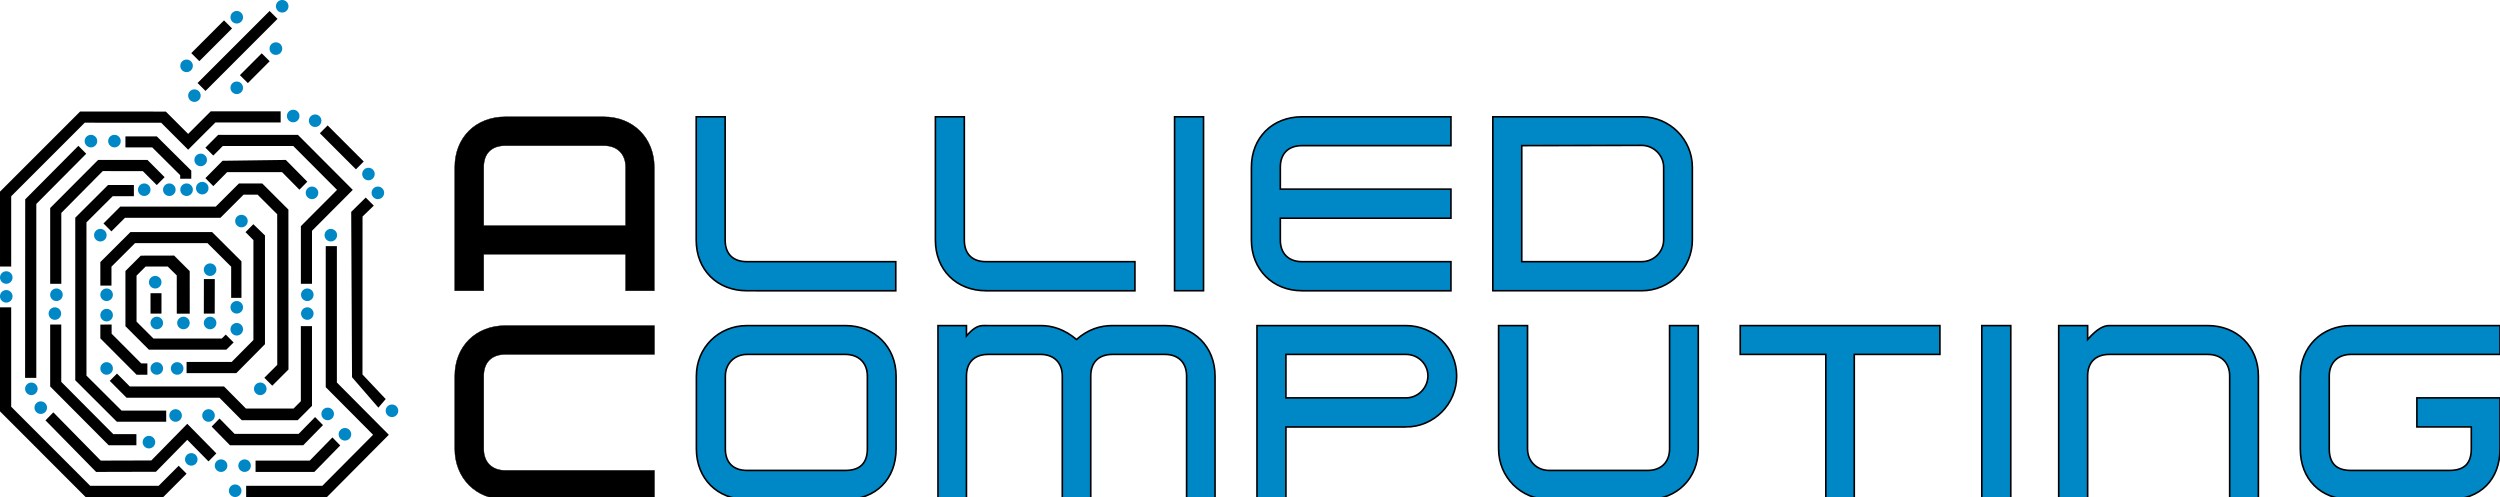 <svg xmlns="http://www.w3.org/2000/svg" width="1006" height="200" fill="none" fill-rule="nonzero" xmlns:v="https://vecta.io/nano"><g fill="#0087c6"><path d="M97.792 35.33c0 1.394-1.133 2.525-2.524 2.525s-2.524-1.131-2.524-2.525a2.52 2.52 0 0 1 2.524-2.523c1.39 0 2.524 1.129 2.524 2.523z"/><circle cx="78.233" cy="38.486" r="2.524"/><path d="M77.603 26.499c0 1.392-1.132 2.523-2.526 2.523s-2.522-1.132-2.522-2.523a2.53 2.53 0 0 1 2.522-2.524c1.39 0 2.526 1.128 2.526 2.524zm35.962-6.939a2.52 2.52 0 0 1-2.524 2.522 2.524 2.524 0 1 1 0-5.047c1.396 0 2.524 1.129 2.524 2.525zm2.523-17.037a2.52 2.52 0 1 1-5.047 0A2.52 2.52 0 0 1 113.562 0c1.398 0 2.526 1.13 2.526 2.523zM97.792 6.94c0 1.394-1.128 2.524-2.528 2.524-1.391 0-2.519-1.13-2.519-2.524a2.52 2.52 0 0 1 2.519-2.523c1.4.001 2.528 1.131 2.528 2.523zM85.696 165.41c.986.986.986 2.579 0 3.571-.985.98-2.583.98-3.572-.002-.981-.99-.981-2.584 0-3.569.99-.988 2.587-.988 3.572 0zM83.281 64.354c0 1.393-1.127 2.523-2.526 2.523-1.389 0-2.521-1.13-2.521-2.523s1.132-2.524 2.521-2.524c1.399 0 2.526 1.13 2.526 2.524zm-44.164-7.569c0 1.39-1.127 2.521-2.524 2.521s-2.524-1.131-2.524-2.521c0-1.397 1.132-2.526 2.524-2.526s2.524 1.129 2.524 2.526z"/><circle cx="12.618" cy="156.467" r="2.524"/><circle cx="98.423" cy="187.382" r="2.524"/><path d="M133.646 164.773a2.53 2.53 0 0 1 0 3.572 2.52 2.52 0 0 1-3.57 0 2.53 2.53 0 0 1 0-3.572c.989-.98 2.585-.98 3.57 0zm-9.878-85.387a2.52 2.52 0 0 1 0-3.567c.985-.987 2.578-.987 3.568.004.986.982.986 2.58 0 3.564a2.52 2.52 0 0 1-3.568-.001z"/><circle cx="81.388" cy="75.71" r="2.524"/><path d="M42.165 92.854c.983.984.983 2.581 0 3.567s-2.584.986-3.572 0a2.52 2.52 0 0 1 0-3.567 2.53 2.53 0 0 1 3.572 0zm64.352 61.83a2.52 2.52 0 0 1 0 3.566c-.985.988-2.583.988-3.573 0a2.53 2.53 0 0 1 0-3.566c.99-.988 2.587-.988 3.573 0zm-65.398-4.637c-.987-.979-.987-2.576 0-3.564s2.582-.988 3.567 0 .987 2.585 0 3.564c-.984.989-2.58.989-3.567 0zm100.206 24.714c0 1.394-1.126 2.526-2.524 2.526s-2.524-1.132-2.524-2.526 1.131-2.522 2.524-2.522 2.524 1.132 2.524 2.522z"/><circle cx="123.659" cy="126.183" r="2.524"/><path d="M126.183 118.611c0 1.393-1.132 2.525-2.522 2.525-1.399 0-2.526-1.131-2.526-2.525a2.52 2.52 0 0 1 2.526-2.523c1.39 0 2.522 1.128 2.522 2.523zM77.603 76.34c0 1.394-1.132 2.524-2.522 2.524a2.53 2.53 0 0 1-2.526-2.524c0-1.392 1.132-2.523 2.526-2.523s2.522 1.132 2.522 2.523zm-6.941 0c0 1.395-1.132 2.525-2.526 2.525s-2.522-1.129-2.522-2.525 1.132-2.523 2.522-2.523a2.53 2.53 0 0 1 2.526 2.523zm-45.425 42.271c0 1.395-1.131 2.525-2.525 2.525s-2.523-1.13-2.523-2.525a2.53 2.53 0 0 1 2.523-2.522 2.53 2.53 0 0 1 2.525 2.522zm47.949 48.58c0 1.396-1.131 2.526-2.524 2.526s-2.524-1.13-2.524-2.526c0-1.389 1.131-2.522 2.524-2.522s2.524 1.133 2.524 2.522zm-27.76-48.576a2.52 2.52 0 0 1-2.522 2.521c-1.394 0-2.526-1.127-2.526-2.521a2.53 2.53 0 0 1 2.526-2.527c1.394 0 2.522 1.13 2.522 2.527zm20.189 11.354c0 1.392-1.129 2.523-2.523 2.523s-2.524-1.131-2.524-2.523 1.128-2.524 2.524-2.524 2.523 1.134 2.523 2.524z"/><circle cx="73.817" cy="129.968" r="2.524"/><path d="M87.066 129.964c0 1.399-1.133 2.528-2.524 2.528s-2.524-1.13-2.524-2.528a2.52 2.52 0 0 1 2.524-2.519c1.391 0 2.524 1.127 2.524 2.519zm0-21.448c0 1.393-1.128 2.525-2.524 2.525s-2.524-1.131-2.524-2.525a2.52 2.52 0 0 1 2.524-2.523c1.396 0 2.524 1.133 2.524 2.523zm-22.082 5.042c0 1.399-1.132 2.53-2.522 2.53-1.399 0-2.526-1.131-2.526-2.53a2.52 2.52 0 0 1 2.526-2.517c1.39 0 2.522 1.128 2.522 2.517zm32.808 18.93c0 1.397-1.127 2.528-2.521 2.528a2.53 2.53 0 0 1-2.526-2.528c0-1.39 1.132-2.519 2.526-2.519a2.52 2.52 0 0 1 2.521 2.519zm0-8.83a2.53 2.53 0 0 1-2.524 2.525c-1.393 0-2.524-1.13-2.524-2.525a2.52 2.52 0 0 1 2.524-2.522c1.394 0 2.524 1.129 2.524 2.522z"/><circle cx="97.161" cy="88.959" r="2.524"/><path d="M73.817 148.267c0 1.392-1.128 2.522-2.528 2.522a2.523 2.523 0 1 1 0-5.047c1.4 0 2.528 1.129 2.528 2.526zm-8.202 0a2.52 2.52 0 0 1-2.521 2.522c-1.398 0-2.526-1.13-2.526-2.522s1.128-2.526 2.526-2.526a2.52 2.52 0 0 1 2.521 2.526z"/><circle cx="58.044" cy="76.341" r="2.524"/><path d="M48.58 56.779c0 1.395-1.13 2.527-2.523 2.527s-2.524-1.132-2.524-2.527 1.13-2.52 2.524-2.52a2.52 2.52 0 0 1 2.523 2.52z"/><circle cx="22.082" cy="126.183" r="2.524"/><path d="M57.413 177.92c0-1.394 1.131-2.526 2.521-2.526 1.396 0 2.526 1.132 2.526 2.526s-1.13 2.522-2.526 2.522c-1.389 0-2.521-1.129-2.521-2.522zm-11.987-51.103c0 1.391-1.13 2.52-2.522 2.52s-2.525-1.13-2.525-2.52c0-1.397 1.132-2.527 2.525-2.527s2.522 1.13 2.522 2.527zm109.148-49.218a2.53 2.53 0 0 1-2.524 2.527c-1.4 0-2.523-1.135-2.523-2.527a2.52 2.52 0 0 1 2.523-2.52c1.395 0 2.524 1.13 2.524 2.52zM120.505 46.69a2.52 2.52 0 0 1-2.524 2.522c-1.393 0-2.524-1.127-2.524-2.522s1.131-2.526 2.524-2.526a2.52 2.52 0 0 1 2.524 2.526z"/><circle cx="126.814" cy="48.58" r="2.524"/><circle cx="148.265" cy="70.032" r="2.524"/><path d="M160.252 165.3c0 1.392-1.129 2.524-2.522 2.524-1.399 0-2.526-1.132-2.526-2.524s1.127-2.524 2.526-2.524c1.393 0 2.522 1.13 2.522 2.524zm-68.769 22.082c0 1.392-1.127 2.524-2.526 2.524-1.39 0-2.521-1.132-2.521-2.524s1.131-2.524 2.521-2.524a2.52 2.52 0 0 1 2.526 2.524zm5.678 10.094c0 1.392-1.132 2.524-2.521 2.524a2.53 2.53 0 0 1-2.526-2.524c0-1.392 1.132-2.523 2.526-2.523s2.521 1.131 2.521 2.523zm-78.234-33.44c0 1.394-1.131 2.526-2.526 2.526s-2.522-1.132-2.522-2.526 1.131-2.522 2.522-2.522 2.526 1.129 2.526 2.522zM5.047 119.24c0 1.399-1.13 2.527-2.523 2.527S0 120.639 0 119.24c0-1.389 1.129-2.521 2.524-2.521s2.523 1.132 2.523 2.521z"/><circle cx="2.524" cy="111.672" r="2.524"/><circle cx="76.972" cy="184.858" r="2.524"/><path d="M135.647 94.638c0 1.393-1.131 2.523-2.521 2.523-1.399 0-2.526-1.13-2.526-2.523s1.127-2.524 2.526-2.524c1.39.001 2.521 1.13 2.521 2.524z"/></g><g fill="#000"><path d="M60.568 126.183v-8.202h4.416l-.008 8.202zm46.057 12.321l-11.549 11.654H75.079v-4.511h18.14l8.752-8.829.005-40.197-3.19-3.211 3.161-3.189 4.678 4.528zm-24.606-12.321l.032-13.88h4.384l-.037 13.88zm-11.962-23.344l-13.39.032-6.194 6.178v22.226l9.422 9.42h31.202l2.909-2.896-3.164-3.161-1.592 1.588-27.496.002-6.809-6.797V110.91l3.65-3.649h8.903l3.628 3.565.008 15.387h5.217l-.013-17.102zm-25.201 4.463l9.475-9.453 29.173-.007 9.516 9.481v12.551h4.141v-14.72L85.348 93.375l-32.874.015-12.095 12.065v9.472h4.477zm-4.476 23.31l4.536-.012v3.681l11.927 11.965h2.463v4.544h-4.344l-14.583-14.626zm34.978 46.37l8.54 8.688 3.168-3.223-11.708-11.908-14.467 14.745-20.35.061-19.08-19.414-3.165 3.221 20.382 20.753 24.062-.065zm61.551 2.262l-3.15-3.219-9.122 9.326h-21.798v4.554h23.649z"/><path d="M85.174 171.66l3.163-3.246 6.062 6.186h25.761l6.637-6.777 3.172 3.233-7.956 8.124-29.474-.003zm32.954-7.272l2.932-2.947v-30.21h4.483l.008 32.076-5.745 5.779H97.272l-8.988-9.047H50.908l-6.744-6.781 2.914-2.927 5.154 5.186h37.915l8.803 8.872zm11.578 31.104H99.054V200h32.518l24.896-25.048-20.905-21.022V99.054h-4.487v56.749l19.053 19.15zm25.499-34.911l-9.343-9.895.025-63.564 4.528-4.366-3.249-3.26-5.841 5.757.329 66.536 10.604 12.25M48.427 83.127l-6.787 6.791 3.19 3.185 5.473-5.467 38.397.003 9.325-9.314h5.621l7.899 7.894.025 60.604-5.203 5.198 3.194 3.184 6.527-6.515-.03-64.345-10.537-10.528h-9.367l-9.324 9.31zm75.232-10.015l-3.174 3.229-7.008-7.088h-22.06l-5.584 5.651-3.183-3.222 6.905-6.987 25.451-.342zm19.569-4.973l3.145-3.144-14.525-14.522-3.141 3.153zm-25.217-9.391l17.617 17.66-14.554 14.594v23.193h4.476V92.867l16.406-16.459-22.087-22.15-32.083.009-5.136 5.161 3.164 3.173 3.835-3.849z"/><path d="M72.508 71.924h4.463v-3.257L63.105 54.89H50.473v4.417h10.776l11.259 11.19zm-47.856 58.675h-4.463v24.925l23.55 23.655h11.15v-4.472h-9.296l-20.941-21.041zM34.795 89.47v61.681l14.119 14.073h17.963v4.492H47.031l-16.747-16.701V87.603l13.193-13.155h10.399v4.501H45.35zM24.67 85.681l16.673-16.835 16.137.022 5.595 5.602 3.171-3.176-6.901-6.924-19.86-.016L20.19 83.707v30.489h4.481zM65.696 200l9.382-9.387-3.181-3.186-8.061 8.063h-27.54L4.504 163.669v-40.01H.003L0 165.534 34.436 200zM14.61 82.072L34.7 61.858l-3.158-3.183-21.4 21.533-.048 71.843 4.514-.008zm50.245-32.674l-30.749-.026-29.602 29.6v28.284h-4.5L0 77.111l32.247-32.244 34.477.031 8.99 8.987 9.084-9.091h28.137v4.497H86.668L75.71 60.247zm31.675-19.16l3.201 3.2 8.787-8.793-3.209-3.195zm-17.035 3.164l3.189 3.191 28.987-29.004-3.197-3.173zm10.647-25.2l3.233 3.239-13.158 13.164-3.246-3.23z"/></g><g stroke="#000"><path d="M251.752 116.995v-14.696h-57.107v14.696H183V67.301C183 55.303 191.432 47 203.375 47h39.544c11.842 0 20.375 8.505 20.375 20.301v49.694h-11.542zm0-49.694c0-5.4-3.413-8.698-8.833-8.698h-39.541c-5.621 0-8.73 3.198-8.73 8.698V90.8h57.107V67.301h-.003z" stroke-width=".164" fill="#000"/><path d="M300.53 116.995c-11.94 0-20.372-8.401-20.372-20.398V47.003h11.639v49.594c0 5.602 3.215 8.7 8.733 8.7h59.921v11.701H300.53v-.003zm96.245 0c-11.94 0-20.372-8.401-20.372-20.398V47.003h11.642v49.594c0 5.602 3.212 8.7 8.73 8.7h59.919v11.701h-59.919v-.003zm75.873 0V47h11.647v69.995zm51.286 0c-11.842 0-20.367-8.595-20.367-20.398V67.304c0-11.901 8.432-20.301 20.367-20.301h59.924v11.604h-59.924c-5.518 0-8.733 3.198-8.733 8.698v8.797h68.657v11.701h-68.657V96.6c0 5.4 3.318 8.7 8.733 8.7h59.924V117h-59.924v-.005zm136.702 0h-59.924V47h59.924C671.877 47 681 56.102 681 67.301v29.293c0 11.202-9.123 20.401-20.364 20.401zm8.823-49.694c0-4.801-4.012-8.802-8.825-8.802l-48.279.102v46.691h48.279c4.916 0 8.825-3.999 8.825-8.797V67.301z" stroke-width=".656" fill="#0087c6"/><path d="M203.39 201c-11.851 0-20.39-8.594-20.39-20.397v-29.291c0-11.9 8.438-20.294 20.39-20.294h59.963v11.595H203.39c-5.524 0-8.737 3.198-8.737 8.699v29.291c0 5.399 3.315 8.697 8.737 8.697h59.963V201H203.39h0z" stroke-width=".164" fill="#000"/><path d="M340.19 201h-39.576c-11.949 0-20.387-8.4-20.387-20.397v-29.291c0-11.403 8.94-20.294 20.387-20.294h39.576c11.753 0 20.39 8.594 20.39 20.294v29.291C360.578 192.8 352.445 201 340.19 201zm8.834-49.688c0-5.302-3.511-8.699-8.837-8.699h-39.573c-5.02 0-8.737 3.699-8.737 8.699v29.291c0 5.599 3.215 8.697 8.737 8.697h39.576c5.828 0 8.837-2.898 8.837-8.697v-29.291h-.003zM477.485 201v-49.688c0-5.399-3.307-8.699-8.737-8.699h-21.095c-5.524 0-8.739 3.198-8.739 8.699V201h-11.447v-49.688c0-5.399-3.418-8.699-8.739-8.699h-21.089c-5.53 0-8.739 3.198-8.739 8.699V201h-11.453v-69.982H388.9v4.194c2.41-2.798 3.914-3.6 5.223-3.999 1.204-.3 2.304-.195 3.516-.195h21.089c4.923 0 9.742 1.595 14.462 5.594 4.622-4.096 9.547-5.594 14.462-5.594h21.095c11.653 0 20.184 8.497 20.184 20.294V201h-11.445zm88.282-29.194h-48.313V201h-11.643v-69.982h59.958c11.252 0 20.392 8.996 20.392 20.294s-9.143 20.494-20.395 20.494zm0-29.194h-48.313v17.494h48.313c4.82 0 8.737-3.897 8.842-8.797 0-4.8-3.92-8.697-8.842-8.697zM662.994 201h-39.579c-11.447 0-20.38-8.996-20.38-20.397v-49.585h11.643v49.585c0 5.003 3.724 8.697 8.737 8.697h39.579c5.429 0 8.842-3.297 8.842-8.697v-49.585h11.55v49.585c0 11.802-8.541 20.397-20.392 20.397zm83.164-58.387V201h-11.447v-58.387h-34.445v-11.595h80.351v11.595zM797.48 201v-69.982h11.656V201zm99.74 0v-49.688c0-5.399-3.413-8.699-8.842-8.699h-39.576c-5.522 0-8.739 3.198-8.739 8.699V201H828.42v-69.982h11.643v5.594c4.128-4.7 6.733-5.594 8.739-5.594h39.576c11.849 0 20.392 8.497 20.392 20.294V201h-11.55zm88.385 0h-39.579c-12.242 0-20.38-8.2-20.38-20.397v-29.291c0-11.7 8.634-20.294 20.38-20.294H1006v11.595h-59.971c-5.313 0-8.737 3.397-8.737 8.699v29.291c0 5.799 2.814 8.697 8.737 8.697h39.579c6.028 0 8.842-2.793 8.842-8.697v-8.797h-21.892v-11.7H1006v20.497c0 12.399-7.932 20.397-20.395 20.397z" stroke-width=".656" fill="#0087c6"/></g></svg>